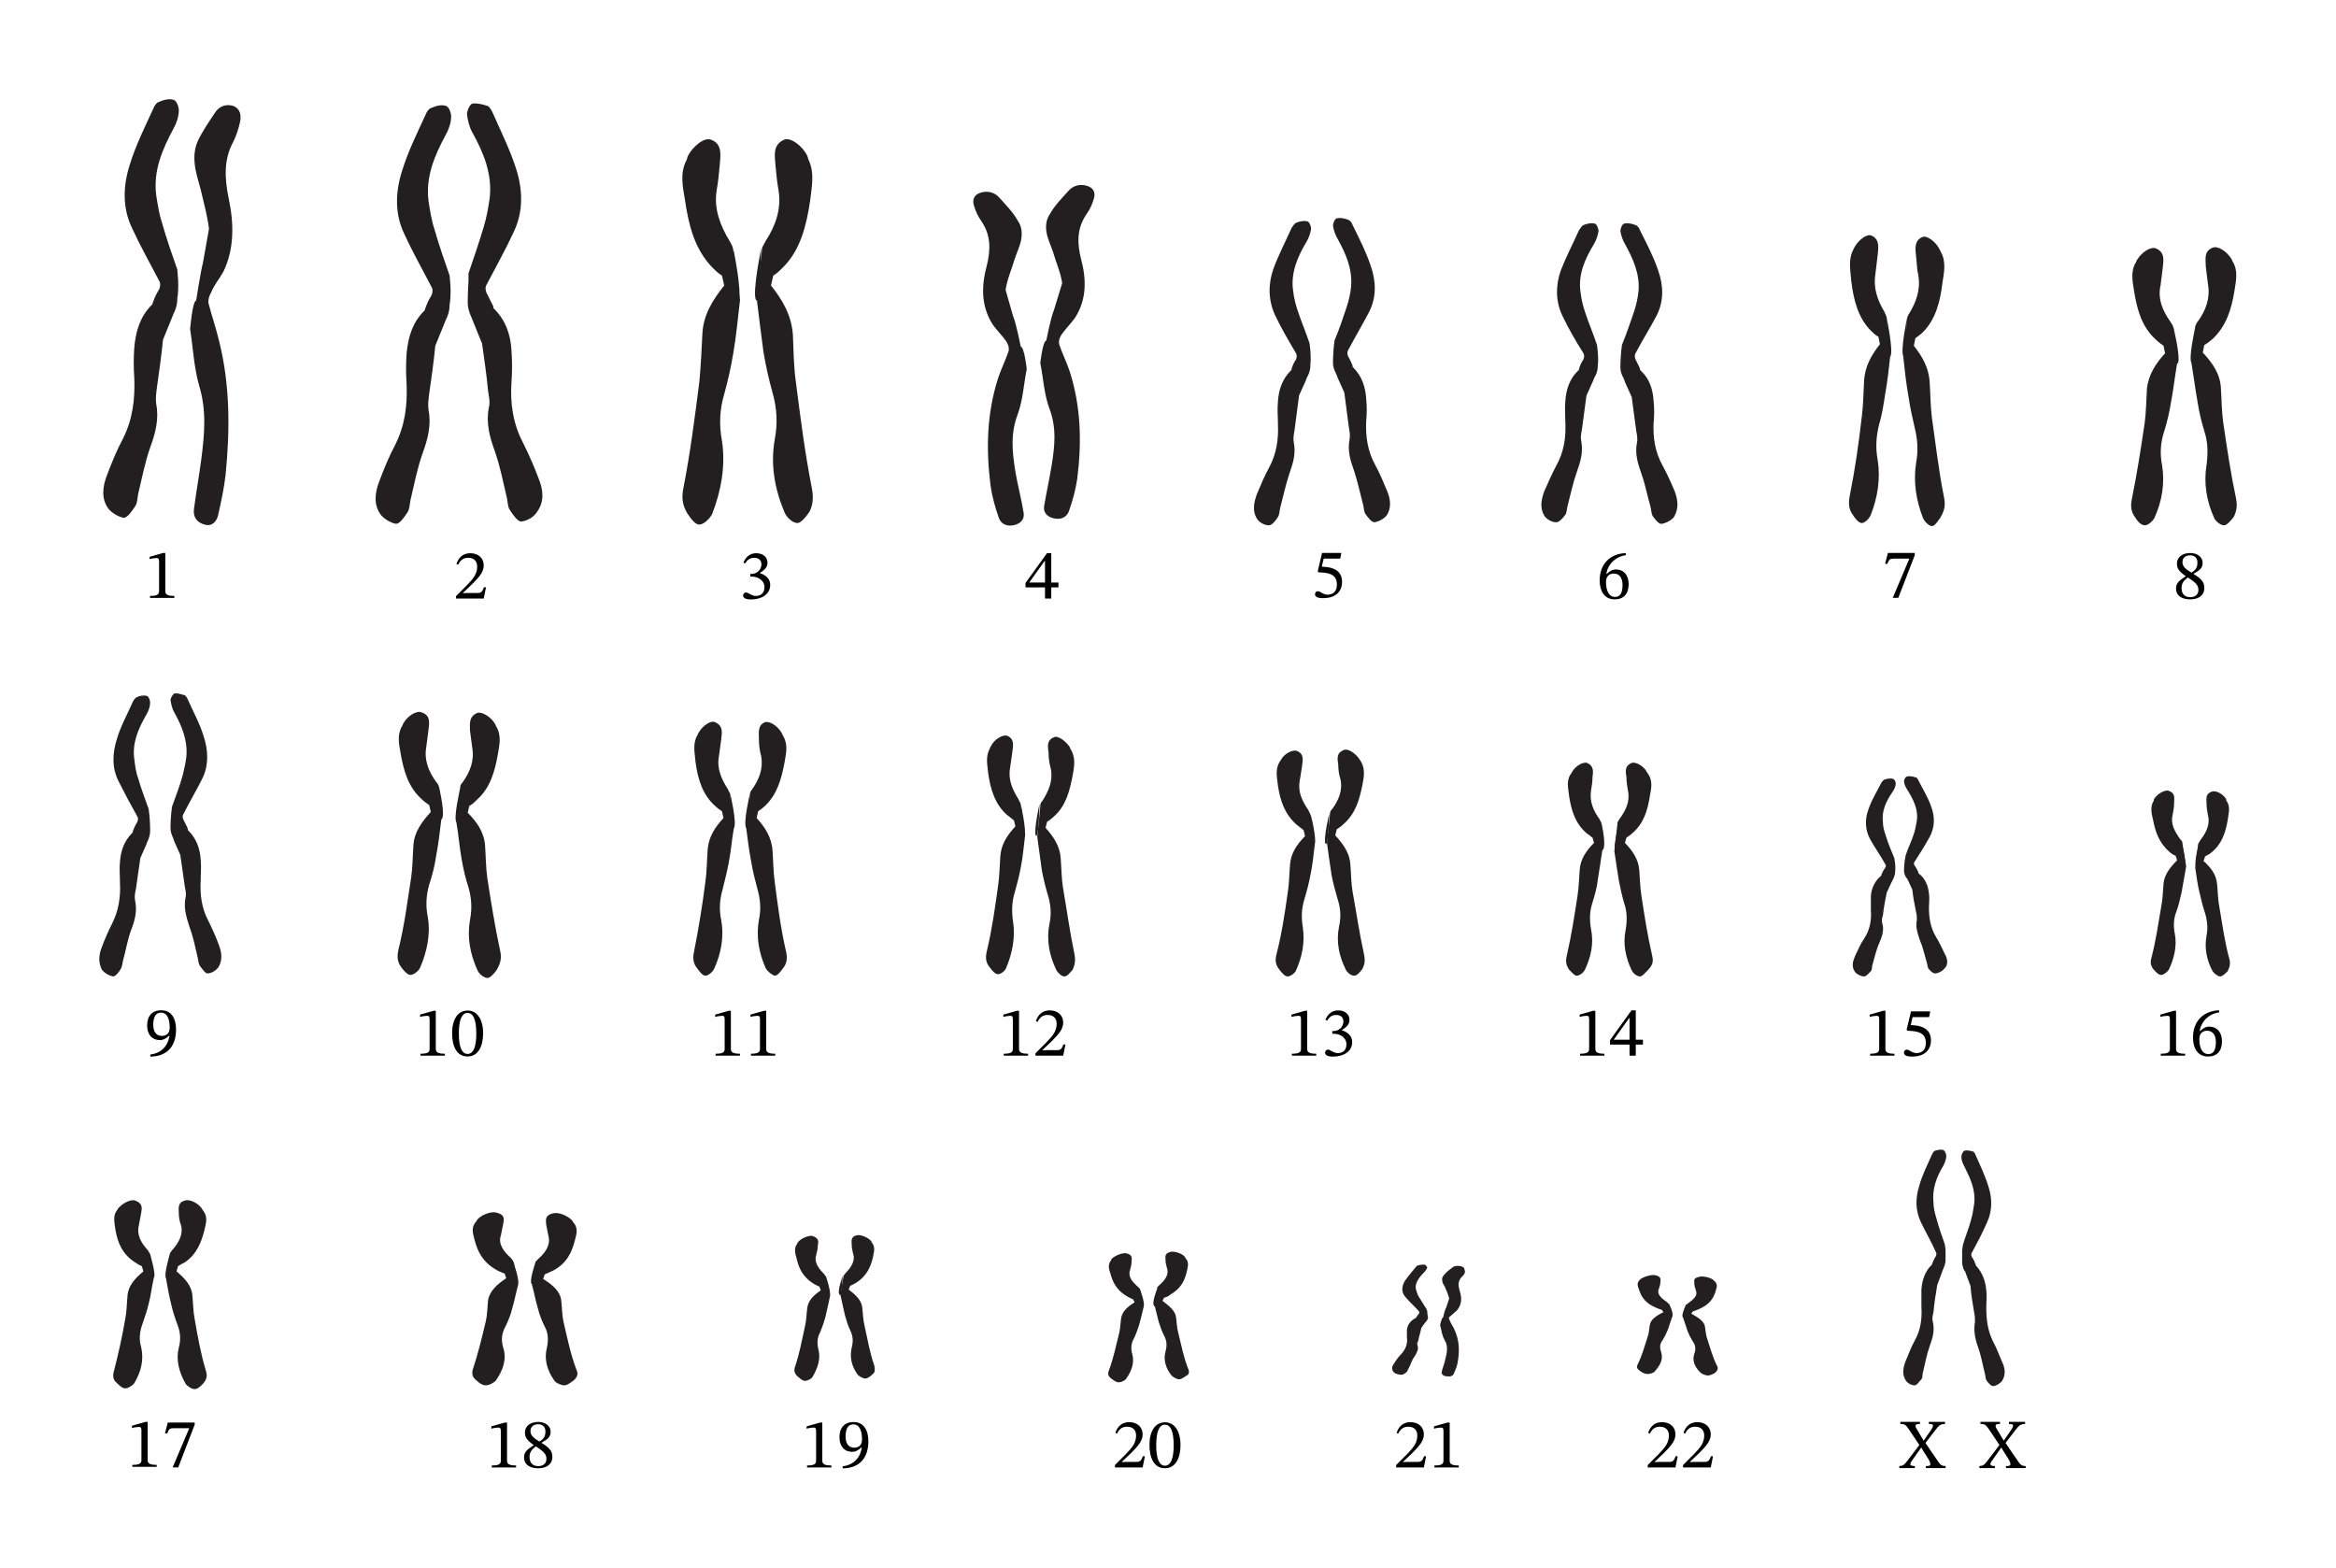 <svg width="493.973" height="331.493" viewBox="0 0 370.48 248.62" class="displayed_equation" xmlns="http://www.w3.org/2000/svg">
  <defs>
    <clipPath id="svg606164369691tikz_00005a">
      <path d="M 347 39 L 354.75 39 L 354.75 84 L 347 84 Z M 347 39" />
    </clipPath>
    <clipPath id="svg606164369691tikz_00005b">
      <path d="M 17 190 L 25 190 L 25 220.297 L 17 220.297 Z M 17 190" />
    </clipPath>
    <clipPath id="svg606164369691tikz_00005c">
      <path d="M 26 190 L 33 190 L 33 220.297 L 26 220.297 Z M 26 190" />
    </clipPath>
    <clipPath id="svg606164369691tikz_00005d">
      <path d="M 16 15.734 L 29 15.734 L 29 83 L 16 83 Z M 16 15.734" />
    </clipPath>
    <clipPath id="svg606164369691tikz_00005e">
      <path d="M 15.734 110 L 24 110 L 24 155 L 15.734 155 Z M 15.734 110" />
    </clipPath>
  </defs>
  <path d="M 116.293 39.762 C 116.293 39.281 116.055 38.805 115.695 38.203 C 114.262 35.812 113.184 33.18 113.66 30.188 C 113.902 28.871 114.02 27.559 114.141 26.242 C 114.262 24.688 114.621 22.891 112.824 22.172 C 111.746 21.695 109.953 23.133 109.117 24.688 C 108.996 24.926 108.996 25.164 108.879 25.402 C 107.801 27.438 108.277 29.59 108.637 31.742 C 109.234 35.812 110.191 39.52 112.945 42.391 C 113.422 42.871 113.902 43.348 114.5 43.707 L 114.859 45.266 C 113.062 47.535 111.508 49.93 111.391 53.039 C 111.27 55.551 111.148 58.066 110.91 60.578 C 110.191 66.199 109.477 71.824 108.398 77.328 C 108.039 79.004 108.277 80.199 108.996 81.395 C 109.477 82.113 110.191 83.188 110.91 83.188 C 111.629 83.188 112.586 82.23 112.945 81.516 C 114.379 77.805 115.098 73.855 114.5 69.91 C 114.02 67.398 114.141 64.883 114.859 62.492 C 115.457 60.34 115.934 58.184 116.293 56.031 C 116.773 53.277 117.012 50.527 117.371 47.535 Z M 116.293 39.762" fill="#231f20" />
  <path d="M116.293 39.402C116.293 39.402 117.73 46.34 117.133 47.535 116.531 48.734 116.293 39.402 116.293 39.402zM128.738 77.328C127.66 71.824 126.941 66.199 126.223 60.578 125.863 58.066 125.863 55.551 125.746 53.039 125.508 49.93 124.07 47.535 122.277 45.266L122.637 43.707C123.234 43.348 123.711 42.871 124.191 42.391 126.941 39.641 127.898 35.812 128.496 31.742 128.738 29.59 129.215 27.438 128.258 25.402 128.141 25.164 128.141 24.926 128.02 24.688 127.184 23.012 125.266 21.695 124.309 22.176 122.516 23.012 122.875 24.688 122.992 26.242 123.113 27.559 123.234 28.871 123.473 30.188 123.949 33.18 122.992 35.812 121.438 38.203 121.199 38.684 120.961 39.043 120.84 39.402 120.84 39.52 120.84 39.52 120.84 39.641L120.004 47.297C120.363 50.289 120.723 53.039 121.078 55.793 121.438 57.945 121.918 60.098 122.516 62.254 123.234 64.766 123.352 67.156 122.875 69.672 122.156 73.738 122.875 77.566 124.43 81.273 124.789 82.113 125.746 82.949 126.465 82.949 127.062 82.949 127.898 81.871 128.379 81.156 128.855 80.199 129.094 79.121 128.738 77.328zM128.738 77.328" fill="#231f20" />
  <path d="M120.723 39.402C120.723 39.402 119.285 46.34 119.883 47.535 120.48 48.734 120.723 39.402 120.723 39.402zM344.688 52.082L344.688 51.965C344.688 51.723 344.445 51.363 344.207 51.008 343.012 49.332 342.172 47.418 342.652 45.266 342.77 44.305 342.891 43.348 343.012 42.391 343.129 41.316 343.371 40 341.934 39.402 341.098 39.043 339.66 40 338.941 41.195 338.824 41.316 338.824 41.555 338.703 41.676 337.867 43.109 338.227 44.664 338.465 46.223 338.941 49.094 339.66 51.844 341.934 53.879 342.293 54.234 342.77 54.594 343.129 54.836L343.371 56.031C341.934 57.586 340.738 59.383 340.496 61.652 340.379 63.449 340.379 65.242 340.141 67.039 339.539 71.105 338.941 75.055 338.105 79.121 337.867 80.316 337.984 81.156 338.586 81.992 338.941 82.59 339.539 83.309 340.141 83.309 340.738 83.309 341.453 82.59 341.695 82.113 342.891 79.48 343.371 76.609 342.891 73.738 342.531 71.941 342.652 70.148 343.25 68.355 343.73 66.801 344.086 65.242 344.328 63.688 344.688 61.773 344.926 59.738 345.285 57.586zM344.688 52.082" fill="#231f20" />
  <path d="M 344.688 51.844 C 344.688 51.844 345.883 56.75 345.402 57.586 C 344.805 58.426 344.688 51.844 344.688 51.844 Z M 344.688 51.844" fill="#231f20" />
  <g clip-path="url(#svg606164369691tikz_00005a)">
    <path d="M 354.617 79.004 C 353.777 75.055 353.18 70.984 352.582 66.918 C 352.344 65.125 352.344 63.328 352.223 61.535 C 352.105 59.262 350.906 57.586 349.352 55.91 L 349.59 54.715 C 350.07 54.477 350.43 54.117 350.906 53.758 C 353.062 51.723 353.898 49.094 354.379 46.102 C 354.617 44.547 354.977 42.988 354.137 41.555 C 354.02 41.434 354.02 41.195 353.898 41.074 C 353.18 39.879 351.746 38.922 350.906 39.281 C 349.473 39.879 349.828 41.074 349.828 42.273 C 349.949 43.23 350.07 44.188 350.188 45.145 C 350.547 47.297 349.828 49.211 348.633 50.887 C 348.395 51.125 348.273 51.484 348.156 51.723 C 348.156 51.723 348.156 51.723 348.156 51.844 C 348.035 52.562 347.078 56.75 347.559 57.586 C 347.914 59.738 348.156 61.652 348.516 63.688 C 348.754 65.242 349.113 66.801 349.59 68.355 C 350.188 70.148 350.188 71.824 349.949 73.738 C 349.473 76.609 349.949 79.48 351.145 82.113 C 351.387 82.711 352.223 83.309 352.703 83.309 C 353.18 83.309 353.777 82.59 354.258 81.992 C 354.734 81.035 354.855 80.199 354.617 79.004 Z M 354.617 79.004" fill="#231f20" />
  </g>
  <path d="M 299.223 50.648 C 299.223 50.527 299.223 50.527 299.223 50.406 C 299.223 50.168 298.984 49.809 298.863 49.449 C 297.785 47.656 297.07 45.742 297.43 43.469 C 297.547 42.512 297.668 41.555 297.785 40.477 C 297.906 39.281 298.145 37.965 296.828 37.367 C 296.113 37.008 294.676 38.086 294.078 39.281 C 293.961 39.402 293.961 39.641 293.84 39.762 C 293.121 41.316 293.48 42.871 293.602 44.547 C 293.961 47.535 294.676 50.406 296.711 52.441 C 297.07 52.801 297.43 53.16 297.906 53.398 L 298.145 54.594 C 296.828 56.27 295.754 58.066 295.633 60.457 C 295.516 62.371 295.516 64.285 295.273 66.082 C 294.797 70.27 294.199 74.457 293.359 78.645 C 293.121 79.961 293.242 80.797 293.84 81.633 C 294.199 82.23 294.797 82.949 295.273 82.949 C 295.754 82.949 296.473 82.23 296.711 81.633 C 297.785 78.883 298.266 75.891 297.785 72.898 C 297.43 70.984 297.547 69.191 298.027 67.277 C 298.504 65.723 298.742 64.047 298.984 62.492 C 299.344 60.457 299.582 58.426 299.82 56.152 Z M 299.223 50.648" fill="#231f20" />
  <path d="M299.223 50.406C299.223 50.406 300.301 55.551 299.82 56.508 299.344 57.348 299.223 50.406 299.223 50.406zM308.316 78.883C307.477 74.695 307 70.508 306.402 66.32 306.16 64.406 306.16 62.492 306.043 60.695 305.922 58.305 304.848 56.508 303.531 54.836L303.77 53.637C304.246 53.277 304.605 53.039 304.965 52.68 307 50.648 307.719 47.777 308.074 44.785 308.316 43.23 308.676 41.555 307.836 40 307.719 39.879 307.719 39.641 307.598 39.52 307 38.324 305.562 37.246 304.848 37.605 303.531 38.203 303.77 39.52 303.891 40.719 304.008 41.676 304.008 42.75 304.246 43.707 304.605 45.98 303.891 47.895 302.812 49.691 302.574 50.051 302.453 50.289 302.453 50.648 302.453 50.766 302.453 50.766 302.453 50.887L301.855 56.629C302.094 58.902 302.332 60.938 302.691 62.969 302.934 64.645 303.289 66.199 303.648 67.758 304.129 69.672 304.246 71.465 303.891 73.379 303.41 76.371 303.891 79.359 304.965 82.113 305.203 82.711 305.922 83.43 306.402 83.43 306.879 83.43 307.359 82.59 307.719 82.113 308.434 80.914 308.555 80.078 308.316 78.883zM308.316 78.883" fill="#231f20" />
  <path d="M302.453 50.406C302.453 50.406 301.375 55.551 301.855 56.508 302.336 57.348 302.453 50.406 302.453 50.406zM115.816 126.141L115.816 126.02C115.816 125.781 115.578 125.539 115.457 125.184 114.379 123.508 113.66 121.832 114.02 119.918 114.141 119.082 114.262 118.242 114.379 117.285 114.5 116.211 114.738 115.133 113.422 114.535 112.703 114.176 111.391 115.133 110.789 116.211 110.672 116.328 110.672 116.57 110.551 116.688 109.836 118.004 110.191 119.441 110.312 120.875 110.672 123.508 111.391 126.02 113.422 127.816 113.781 128.176 114.141 128.414 114.5 128.652L114.738 129.73C113.422 131.164 112.348 132.719 112.227 134.871 112.105 136.547 112.105 138.223 111.867 139.898 111.391 143.605 110.789 147.316 110.074 150.906 109.836 151.98 109.953 152.82 110.551 153.539 110.91 154.016 111.391 154.734 111.867 154.734 112.348 154.734 113.062 154.137 113.305 153.539 114.379 151.145 114.859 148.512 114.379 145.879 114.02 144.203 114.141 142.648 114.621 140.977 114.977 139.539 115.336 138.105 115.578 136.789 115.934 134.992 116.055 133.199 116.414 131.164zM115.816 126.141" fill="#231f20" />
  <path d="M115.816 125.898C115.816 125.898 116.891 130.445 116.414 131.285 115.934 132.004 115.816 125.898 115.816 125.898zM124.668 150.906C123.832 147.316 123.352 143.605 122.875 139.898 122.637 138.223 122.637 136.547 122.516 134.871 122.395 132.84 121.32 131.164 120.004 129.73L120.242 128.652C120.602 128.414 121.078 128.055 121.32 127.816 123.234 126.02 123.949 123.508 124.43 120.875 124.668 119.441 125.027 118.125 124.191 116.688 124.07 116.57 124.07 116.328 123.949 116.211 123.352 115.133 122.035 114.297 121.32 114.535 120.121 115.012 120.363 116.211 120.363 117.285 120.363 118.125 120.48 119.082 120.723 119.918 121.078 121.953 120.363 123.629 119.285 125.184 119.047 125.422 118.926 125.781 118.926 126.02L118.926 126.141 118.328 131.164C118.566 133.078 118.809 134.992 119.164 136.789 119.406 138.223 119.766 139.66 120.121 140.977 120.602 142.648 120.723 144.203 120.363 145.879 119.883 148.512 120.363 151.145 121.438 153.539 121.68 154.016 122.395 154.613 122.875 154.734 123.352 154.734 123.832 154.016 124.191 153.539 124.789 152.82 124.906 151.98 124.668 150.906zM124.668 150.906" fill="#231f20" />
  <path d="M118.926 125.898C118.926 125.898 117.852 130.445 118.328 131.285 118.809 132.004 118.926 125.898 118.926 125.898zM346.121 133.797C346.121 133.797 346.121 133.676 346.121 133.797L346.121 133.676C346.121 133.438 346.004 133.316 345.762 133.078 344.926 131.883 344.207 130.688 344.566 129.25 344.688 128.652 344.805 127.934 344.805 127.336 344.805 126.617 345.047 125.781 343.969 125.422 343.371 125.184 342.172 125.898 341.695 126.617 341.574 126.738 341.574 126.855 341.574 126.977 340.977 127.934 341.215 129.012 341.457 129.969 341.812 131.883 342.414 133.676 344.09 135.113 344.328 135.352 344.688 135.59 345.047 135.711L345.285 136.43C344.207 137.504 343.25 138.703 343.129 140.137 343.012 141.336 343.012 142.531 342.77 143.727 342.293 146.477 341.934 149.109 341.215 151.863 340.977 152.699 341.098 153.18 341.574 153.777 341.934 154.137 342.293 154.613 342.77 154.613 343.129 154.613 343.73 154.137 343.969 153.777 344.805 151.98 345.285 150.066 344.926 148.152 344.688 146.957 344.688 145.762 345.164 144.566 345.523 143.605 345.762 142.531 346.004 141.453 346.242 140.137 346.48 138.82 346.719 137.387zM346.121 133.797" fill="#231f20" />
  <path d="M346.004 133.559C346.004 133.559 346.84 136.906 346.48 137.504 346.121 138.105 346.004 133.559 346.004 133.559zM353.539 151.98C352.82 149.352 352.461 146.598 351.984 143.848 351.746 142.648 351.746 141.453 351.625 140.258 351.504 138.703 350.668 137.625 349.473 136.547L349.711 135.832C350.07 135.59 350.43 135.473 350.668 135.23 352.344 133.914 352.941 132.121 353.301 130.09 353.422 129.012 353.777 128.055 353.18 127.098 353.062 126.977 353.062 126.855 353.062 126.738 352.582 125.898 351.387 125.301 350.789 125.539 349.711 125.898 349.949 126.738 349.949 127.457 349.949 128.055 350.07 128.773 350.188 129.371 350.547 130.805 349.828 132.121 348.992 133.199 348.871 133.438 348.754 133.559 348.633 133.797L348.633 133.914 348.156 137.625C348.395 139.062 348.516 140.379 348.871 141.691 349.113 142.77 349.352 143.727 349.711 144.805 350.07 146 350.188 147.195 349.949 148.395 349.59 150.309 349.949 152.223 350.906 154.016 351.145 154.375 351.746 154.852 352.105 154.852 352.461 154.852 352.941 154.375 353.301 154.016 353.66 153.297 353.777 152.699 353.539 151.98zM353.539 151.98" fill="#231f20" />
  <path d="M 348.754 133.559 C 348.754 133.559 347.914 136.906 348.273 137.504 C 348.633 138.105 348.754 133.559 348.754 133.559 Z M 348.754 133.559" fill="#231f20" />
  <g clip-path="url(#svg606164369691tikz_00005b)">
    <path d="M 23.812 198.883 C 23.691 198.641 23.574 198.523 23.453 198.281 C 22.379 197.086 21.66 195.891 22.02 194.336 C 22.137 193.734 22.258 193.02 22.379 192.418 C 22.496 191.703 22.734 190.863 21.418 190.387 C 20.703 190.148 19.387 190.863 18.789 191.582 C 18.668 191.703 18.668 191.82 18.547 191.941 C 17.832 192.898 18.191 193.977 18.309 195.051 C 18.668 197.086 19.387 198.883 21.418 200.195 C 21.781 200.438 22.137 200.676 22.496 200.793 L 22.734 201.633 C 21.418 202.711 20.344 203.906 20.223 205.461 C 20.105 206.656 20.105 207.973 19.863 209.168 C 19.387 211.922 18.789 214.672 18.07 217.426 C 17.832 218.262 17.949 218.859 18.547 219.34 C 18.906 219.699 19.387 220.176 19.863 220.176 C 20.344 220.176 21.062 219.699 21.301 219.34 C 22.379 217.543 22.855 215.629 22.379 213.598 C 22.02 212.398 22.137 211.203 22.617 209.887 C 22.977 208.812 23.336 207.852 23.574 206.777 C 23.934 205.461 24.051 204.145 24.41 202.59 C 24.77 202.23 23.934 199.359 23.812 198.883 Z M 23.812 198.883" fill="#231f20" />
  </g>
  <g clip-path="url(#svg606164369691tikz_00005c)">
    <path d="M 32.668 217.426 C 31.828 214.672 31.352 211.922 30.871 209.168 C 30.633 207.973 30.633 206.656 30.512 205.461 C 30.395 203.906 29.316 202.711 28 201.633 L 28.238 200.793 C 28.598 200.555 29.078 200.316 29.316 200.195 C 31.23 198.883 31.949 196.965 32.426 195.051 C 32.668 193.977 33.023 193.02 32.188 191.941 C 32.066 191.82 32.066 191.703 31.949 191.582 C 31.352 190.746 30.035 190.148 29.316 190.387 C 28.121 190.746 28.359 191.582 28.359 192.422 C 28.359 193.02 28.48 193.734 28.719 194.336 C 29.078 195.77 28.359 197.086 27.281 198.281 C 27.164 198.523 26.922 198.641 26.922 198.883 C 26.805 199.359 25.965 202.23 26.324 202.711 C 26.566 204.145 26.805 205.461 27.164 206.895 C 27.402 207.973 27.762 209.051 28.121 210.008 C 28.598 211.203 28.719 212.398 28.359 213.715 C 27.883 215.629 28.359 217.543 29.438 219.457 C 29.676 219.816 30.395 220.297 30.871 220.297 C 31.352 220.297 31.828 219.816 32.188 219.457 C 32.785 218.742 32.906 218.262 32.668 217.426 Z M 32.668 217.426" fill="#231f20" />
  </g>
  <path d="M 81.48 200.195 C 81.359 199.957 81.238 199.719 81 199.48 C 79.805 198.402 78.969 197.207 79.445 195.891 C 79.566 195.293 79.684 194.691 79.805 194.094 C 79.922 193.379 80.164 192.66 78.727 192.301 C 77.891 192.062 76.336 192.66 75.738 193.379 C 75.617 193.496 75.617 193.617 75.496 193.734 C 74.66 194.691 75.02 195.652 75.258 196.609 C 75.738 198.402 76.453 200.078 78.727 201.395 C 79.086 201.633 79.566 201.75 80.043 201.992 L 80.281 202.711 C 78.848 203.668 77.652 204.742 77.41 206.18 C 77.293 207.254 77.293 208.453 77.051 209.527 C 76.453 212.043 75.855 214.555 75.02 217.066 C 74.781 217.785 74.898 218.383 75.496 218.859 C 75.855 219.219 76.453 219.699 77.051 219.699 C 77.652 219.699 78.367 219.219 78.605 218.98 C 79.805 217.305 80.402 215.512 79.805 213.715 C 79.445 212.52 79.566 211.441 80.164 210.367 C 80.641 209.41 81 208.453 81.238 207.496 C 81.598 206.297 81.84 204.98 82.199 203.668 Z M 81.48 200.195" fill="#231f20" />
  <path d="M81.359 200.078C81.359 200.078 82.555 203.188 82.078 203.668 81.598 204.266 81.359 200.078 81.359 200.078zM91.41 217.184C90.453 214.672 89.973 212.16 89.375 209.648 89.137 208.57 89.137 207.375 89.016 206.297 88.898 204.863 87.699 203.785 86.145 202.828L86.383 202.109C86.863 201.871 87.223 201.75 87.699 201.512 89.973 200.316 90.691 198.523 91.168 196.727 91.41 195.77 91.77 194.812 90.93 193.855 90.812 193.734 90.812 193.617 90.691 193.496 89.973 192.777 88.539 192.18 87.699 192.422 86.266 192.777 86.625 193.617 86.625 194.215 86.742 194.812 86.863 195.41 86.98 196.008 87.34 197.324 86.625 198.523 85.426 199.598 85.188 199.836 85.066 199.957 84.949 200.078 84.828 200.555 83.871 203.188 84.352 203.668 84.711 204.984 84.949 206.297 85.309 207.496 85.547 208.453 85.906 209.41 86.383 210.367 86.98 211.441 86.98 212.52 86.742 213.715 86.266 215.512 86.742 217.305 87.941 218.98 88.18 219.34 89.016 219.699 89.496 219.699 89.973 219.699 90.57 219.219 91.051 218.859 91.527 218.383 91.77 217.902 91.41 217.184zM131.012 202.469C131.012 202.469 131.012 202.352 131.012 202.469 130.891 202.352 130.77 202.109 130.652 201.992 129.695 201.035 129.094 200.078 129.453 199 129.574 198.523 129.695 198.043 129.695 197.566 129.812 196.965 129.934 196.367 128.855 196.008 128.258 195.891 127.062 196.367 126.582 196.965 126.465 197.086 126.465 197.086 126.465 197.207 125.863 197.922 126.105 198.762 126.344 199.598 126.703 201.152 127.301 202.469 128.977 203.547 129.215 203.668 129.574 203.906 129.934 204.023L130.172 204.625C128.977 205.461 128.141 206.297 128.02 207.496 127.898 208.453 127.898 209.41 127.66 210.367 127.184 212.52 126.82 214.555 126.105 216.707 125.863 217.305 125.984 217.785 126.465 218.262 126.82 218.5 127.184 218.98 127.66 218.98 128.141 218.98 128.738 218.621 128.855 218.383 129.695 216.945 130.172 215.512 129.812 214.074 129.574 213.117 129.574 212.16 130.055 211.324 130.41 210.484 130.652 209.77 130.891 208.93 131.129 207.852 131.367 206.895 131.609 205.699 131.848 204.984 131.129 202.828 131.012 202.469zM138.668 216.586C137.949 214.555 137.59 212.398 137.113 210.246 136.871 209.289 136.871 208.332 136.754 207.375 136.633 206.18 135.676 205.34 134.598 204.504L134.84 203.906C135.195 203.785 135.555 203.547 135.797 203.426 137.469 202.352 138.07 200.914 138.426 199.48 138.547 198.641 138.906 197.922 138.309 197.086 138.188 196.965 138.188 196.965 138.188 196.848 137.711 196.25 136.512 195.77 135.914 195.891 134.84 196.129 135.078 196.848 135.078 197.445 135.078 197.922 135.195 198.402 135.316 198.883 135.676 199.957 134.957 201.035 134.121 201.871 134 201.992 133.883 202.23 133.762 202.352L133.762 202.469 133.281 205.34C133.523 206.418 133.762 207.496 134 208.57 134.238 209.41 134.48 210.246 134.84 210.965 135.316 211.922 135.316 212.758 135.078 213.715 134.719 215.27 135.078 216.707 136.035 218.023 136.273 218.262 136.871 218.621 137.23 218.621 137.59 218.621 138.07 218.262 138.426 217.902 138.785 217.664 138.785 217.184 138.668 216.586zM138.668 216.586" fill="#231f20" />
  <path d="M133.641 202.352C133.641 202.352 132.684 204.98 133.164 205.34 133.523 205.82 133.641 202.352 133.641 202.352zM180.781 204.383C180.66 204.266 180.539 204.145 180.422 204.023 179.465 203.188 178.867 202.352 179.227 201.395 179.344 200.914 179.465 200.555 179.465 200.078 179.465 199.598 179.703 199 178.625 198.762 178.027 198.641 176.832 199.121 176.352 199.598 176.234 199.719 176.234 199.719 176.234 199.836 175.637 200.555 175.875 201.273 176.113 201.992 176.473 203.309 177.07 204.625 178.746 205.582 178.984 205.699 179.344 205.938 179.703 206.059L179.941 206.539C178.746 207.254 177.906 208.094 177.789 209.168 177.672 210.008 177.672 210.844 177.43 211.684 176.949 213.598 176.594 215.391 175.875 217.305 175.637 217.902 175.754 218.262 176.234 218.621 176.594 218.859 176.949 219.219 177.43 219.219 177.906 219.219 178.508 218.859 178.625 218.621 179.465 217.426 179.941 216.109 179.582 214.793 179.344 213.957 179.344 213.117 179.824 212.281 180.184 211.562 180.422 210.844 180.66 210.125 180.898 209.168 181.141 208.332 181.379 207.254 181.617 206.656 180.898 204.742 180.781 204.383zM188.438 217.066C187.719 215.27 187.359 213.355 186.883 211.441 186.641 210.605 186.641 209.77 186.523 208.93 186.402 207.852 185.445 207.137 184.367 206.297L184.609 205.82C184.969 205.699 185.324 205.582 185.566 205.34 187.238 204.383 187.84 203.188 188.199 201.75 188.316 201.035 188.676 200.316 188.078 199.598 187.957 199.48 187.957 199.48 187.957 199.359 187.48 198.762 186.281 198.402 185.684 198.523 184.609 198.762 184.848 199.359 184.848 199.836 184.848 200.316 184.969 200.676 185.086 201.152 185.445 202.109 184.727 203.066 183.891 203.785 183.77 203.906 183.652 204.023 183.531 204.145 183.531 204.145 183.531 204.145 183.531 204.266L183.055 206.777C183.293 207.734 183.531 208.691 183.77 209.648 184.012 210.367 184.25 211.082 184.609 211.801 185.086 212.641 185.086 213.477 184.848 214.312 184.488 215.629 184.848 216.945 185.805 218.145 186.043 218.383 186.641 218.742 187 218.742 187.359 218.742 187.84 218.383 188.199 218.145 188.555 218.023 188.676 217.543 188.438 217.066zM188.438 217.066" fill="#231f20" />
  <path d="M183.531 204.383C183.531 204.383 182.574 206.656 183.055 207.137 183.41 207.496 183.531 204.383 183.531 204.383zM264.648 206.777C264.527 206.656 264.406 206.539 264.289 206.418 263.332 205.82 262.734 205.102 263.094 204.383 263.211 204.023 263.332 203.668 263.332 203.309 263.332 202.949 263.57 202.469 262.492 202.23 261.895 202.109 260.699 202.469 260.219 202.828 260.102 202.828 260.102 202.949 260.102 202.949 259.504 203.426 259.742 204.023 259.98 204.625 260.34 205.699 260.938 206.656 262.613 207.375 262.852 207.496 263.211 207.613 263.57 207.734L263.809 208.094C262.613 208.691 261.777 209.289 261.656 210.125 261.535 210.727 261.535 211.441 261.297 212.043 260.816 213.477 260.461 214.914 259.742 216.348 259.504 216.828 259.621 217.066 260.102 217.426 260.461 217.664 260.816 217.902 261.297 217.902 261.777 217.902 262.375 217.664 262.492 217.426 263.332 216.469 263.809 215.512 263.449 214.434 263.211 213.715 263.211 213.117 263.691 212.52 264.051 211.922 264.289 211.441 264.527 210.844 264.766 210.125 265.008 209.41 265.246 208.691zM264.648 206.777" fill="#231f20" />
  <path d="M264.648 206.656C264.648 206.656 265.605 208.453 265.125 208.812 264.766 209.168 264.648 206.656 264.648 206.656zM272.305 216.586C271.586 215.152 271.227 213.715 270.746 212.281 270.512 211.684 270.512 210.965 270.391 210.367 270.27 209.527 269.312 208.93 268.234 208.332L268.477 207.973C268.836 207.852 269.191 207.734 269.434 207.613 271.109 206.895 271.707 205.938 272.066 204.863 272.184 204.266 272.543 203.785 271.945 203.188 271.824 203.188 271.824 203.066 271.824 203.066 271.348 202.59 270.148 202.352 269.551 202.469 268.477 202.711 268.715 203.066 268.715 203.547 268.715 203.906 268.836 204.266 268.953 204.625 269.312 205.461 268.594 206.059 267.758 206.656 267.637 206.777 267.52 206.895 267.398 206.895 267.277 207.137 266.562 208.691 266.922 208.93 267.16 209.648 267.398 210.367 267.637 211.082 267.879 211.684 268.117 212.16 268.477 212.758 268.953 213.355 268.953 214.074 268.715 214.672 268.355 215.75 268.715 216.707 269.672 217.664 269.91 217.902 270.512 218.141 270.867 218.141 271.227 218.141 271.707 217.902 272.066 217.664 272.422 217.305 272.543 216.945 272.305 216.586zM69.637 124.824C69.637 124.703 69.637 124.703 69.637 124.824 69.637 124.703 69.637 124.703 69.637 124.824 69.516 124.465 69.395 124.227 69.156 123.984 67.961 122.312 67.242 120.516 67.602 118.48 67.719 117.645 67.84 116.688 67.961 115.73 68.078 114.652 68.32 113.457 66.883 112.98 66.047 112.621 64.609 113.578 64.012 114.652 63.891 114.773 63.891 115.012 63.773 115.133 62.934 116.57 63.293 118.004 63.531 119.441 64.012 122.191 64.73 124.824 66.883 126.738 67.242 127.098 67.602 127.336 68.078 127.695L68.32 128.773C66.883 130.328 65.688 132.004 65.566 134.035 65.449 135.711 65.449 137.504 65.207 139.18 64.609 143.008 64.133 146.836 63.176 150.668 62.934 151.863 63.055 152.582 63.652 153.418 64.012 153.895 64.609 154.613 65.09 154.613 65.566 154.613 66.406 154.016 66.645 153.418 67.719 150.906 68.32 148.152 67.84 145.402 67.48 143.605 67.602 141.934 68.078 140.258 68.559 138.82 68.918 137.387 69.156 135.832 69.516 133.914 69.754 132.004 69.992 129.969 70.711 129.488 69.754 125.422 69.637 124.824zM79.324 150.785C78.488 146.957 77.891 143.129 77.293 139.301 77.051 137.625 77.051 135.832 76.934 134.156 76.812 132.004 75.617 130.328 74.18 128.891L74.422 127.816C74.898 127.574 75.258 127.215 75.617 126.855 77.77 124.941 78.488 122.312 78.969 119.559 79.207 118.125 79.566 116.688 78.727 115.254 78.605 115.133 78.605 114.895 78.488 114.773 77.891 113.695 76.336 112.738 75.617 113.098 74.301 113.695 74.539 114.895 74.539 115.852 74.66 116.809 74.781 117.645 74.898 118.602 75.258 120.637 74.539 122.43 73.344 124.105 73.105 124.344 72.984 124.586 72.984 124.824 72.984 124.824 72.984 124.824 72.984 124.941 72.863 125.66 71.906 129.609 72.387 130.445 72.746 132.48 72.863 134.395 73.223 136.309 73.465 137.746 73.824 139.301 74.301 140.734 74.781 142.41 74.898 144.086 74.539 145.879 74.062 148.633 74.539 151.266 75.738 153.895 75.977 154.496 76.812 155.094 77.293 155.094 77.77 155.094 78.367 154.375 78.727 153.895 79.445 152.699 79.566 151.863 79.324 150.785zM207.816 129.133C207.816 129.012 207.816 129.012 207.816 129.133 207.816 129.012 207.816 129.012 207.816 129.133 207.816 129.012 207.816 129.012 207.816 129.133 207.816 129.012 207.816 129.012 207.816 129.133 207.699 128.891 207.578 128.652 207.461 128.414 206.504 126.977 205.785 125.539 206.145 123.746 206.262 123.027 206.383 122.191 206.504 121.473 206.621 120.516 206.859 119.559 205.664 119.082 204.945 118.844 203.633 119.559 203.152 120.516 203.031 120.637 203.031 120.758 202.914 120.875 202.195 122.07 202.555 123.387 202.676 124.586 203.031 126.977 203.75 129.133 205.664 130.805 206.023 131.047 206.383 131.402 206.742 131.645L206.98 132.602C205.664 133.914 204.707 135.352 204.59 137.148 204.469 138.582 204.469 140.137 204.23 141.574 203.75 144.922 203.273 148.152 202.434 151.383 202.195 152.34 202.316 153.059 202.914 153.777 203.273 154.254 203.75 154.852 204.23 154.852 204.707 154.852 205.426 154.254 205.547 153.895 206.504 151.742 206.98 149.469 206.621 147.078 206.383 145.523 206.383 144.203 206.859 142.648 207.219 141.453 207.578 140.137 207.816 138.82 208.176 137.266 208.297 135.59 208.535 133.797 208.773 133.078 208.059 129.609 207.816 129.133zM216.312 151.266C215.594 148.035 215.117 144.684 214.52 141.453 214.277 140.02 214.277 138.465 214.16 137.027 214.039 135.23 212.965 133.797 211.766 132.48L212.004 131.523C212.363 131.285 212.723 131.047 213.082 130.688 214.996 129.012 215.594 126.855 216.074 124.465 216.312 123.27 216.551 121.953 215.836 120.758 215.715 120.637 215.715 120.516 215.594 120.398 214.996 119.441 213.68 118.602 213.082 118.961 211.887 119.441 212.125 120.398 212.246 121.355 212.246 122.07 212.363 122.91 212.605 123.629 212.965 125.422 212.246 126.977 211.289 128.293 211.051 128.531 210.93 128.773 210.93 129.012L210.93 129.133 210.449 133.676C210.691 135.473 210.93 137.027 211.168 138.703 211.406 140.02 211.766 141.215 212.125 142.531 212.605 143.965 212.723 145.402 212.363 146.957 211.887 149.352 212.363 151.625 213.441 153.777 213.68 154.254 214.277 154.734 214.758 154.734 215.234 154.734 215.715 154.137 216.074 153.656 216.434 152.938 216.551 152.34 216.312 151.266zM216.312 151.266" fill="#231f20" />
  <path d="M210.809 129.012C210.809 129.012 209.852 133.078 210.211 133.797 210.691 134.516 210.809 129.012 210.809 129.012zM254 130.566C253.879 130.328 253.762 130.09 253.641 129.848 252.684 128.531 252.086 127.098 252.324 125.422 252.445 124.703 252.562 123.984 252.562 123.27 252.684 122.43 252.805 121.473 251.727 120.996 251.129 120.758 249.812 121.473 249.332 122.43 249.215 122.551 249.215 122.672 249.094 122.789 248.375 123.867 248.734 125.062 248.855 126.258 249.215 128.531 249.812 130.566 251.605 132.121 251.965 132.359 252.203 132.602 252.562 132.84L252.805 133.676C251.605 134.871 250.648 136.191 250.531 137.984 250.41 139.422 250.41 140.734 250.172 142.172 249.691 145.281 249.215 148.395 248.496 151.504 248.258 152.461 248.375 153.059 248.855 153.777 249.215 154.137 249.691 154.734 250.051 154.734 250.531 154.734 251.129 154.254 251.367 153.777 252.324 151.742 252.805 149.59 252.324 147.316 252.086 145.879 252.086 144.566 252.562 143.129 252.922 141.934 253.281 140.734 253.402 139.539 253.641 137.984 253.879 136.547 254.117 134.871 254.836 134.395 254.117 131.164 254 130.566zM262.016 151.504C261.297 148.395 260.816 145.281 260.34 142.172 260.102 140.734 260.102 139.422 259.98 137.984 259.859 136.309 258.902 134.871 257.707 133.676L257.949 132.84C258.305 132.602 258.664 132.359 258.902 132.121 260.699 130.566 261.297 128.531 261.656 126.258 261.895 125.062 262.137 123.867 261.418 122.789 261.297 122.672 261.297 122.551 261.18 122.43 260.699 121.473 259.383 120.758 258.785 120.996 257.59 121.473 257.828 122.43 257.949 123.27 257.949 123.984 258.066 124.703 258.188 125.422 258.547 127.098 257.828 128.531 256.871 129.848 256.75 130.09 256.512 130.328 256.512 130.566L256.512 130.688 256.031 134.992C256.273 136.668 256.512 138.223 256.75 139.66 256.988 140.855 257.23 142.051 257.59 143.246 258.066 144.566 258.066 146 257.828 147.434 257.348 149.707 257.828 151.863 258.785 153.895 259.023 154.375 259.621 154.852 260.102 154.852 260.461 154.852 260.938 154.254 261.297 153.895 262.137 153.059 262.254 152.461 262.016 151.504zM262.016 151.504" fill="#231f20" />
  <path d="M256.75 130.566C256.75 130.566 255.793 134.395 256.152 134.992 256.633 135.59 256.75 130.566 256.75 130.566zM161.879 127.695L161.879 127.574C161.879 127.336 161.637 127.098 161.52 126.738 160.562 125.184 159.844 123.629 160.203 121.715 160.32 120.875 160.441 120.039 160.562 119.199 160.68 118.242 160.922 117.168 159.723 116.688 159.004 116.449 157.688 117.285 157.211 118.242 157.09 118.363 157.09 118.48 156.973 118.723 156.254 120.039 156.613 121.355 156.73 122.672 157.09 125.184 157.809 127.574 159.723 129.25 160.082 129.488 160.441 129.848 160.801 130.09L161.039 131.047C159.723 132.48 158.766 133.914 158.645 135.832 158.527 137.387 158.527 138.941 158.289 140.496 157.809 143.965 157.328 147.434 156.492 150.906 156.254 151.98 156.371 152.699 156.973 153.418 157.328 153.895 157.809 154.496 158.289 154.496 158.766 154.496 159.484 153.895 159.605 153.418 160.562 151.145 161.039 148.633 160.68 146.238 160.441 144.684 160.441 143.129 160.922 141.574 161.277 140.258 161.637 138.941 161.879 137.625 162.234 135.949 162.355 134.156 162.594 132.359zM161.879 127.695" fill="#231f20" />
  <path d="M161.879 127.457C161.879 127.457 162.836 131.762 162.477 132.48 161.996 133.316 161.879 127.457 161.879 127.457zM170.371 151.145C169.652 147.676 169.176 144.203 168.578 140.734 168.34 139.18 168.34 137.625 168.219 136.07 168.098 134.156 167.02 132.602 165.824 131.285L166.062 130.328C166.422 130.09 166.781 129.848 167.141 129.488 169.055 127.816 169.652 125.422 170.133 122.91 170.371 121.594 170.609 120.277 169.895 118.961 169.773 118.84 169.773 118.723 169.652 118.48 169.055 117.527 167.738 116.57 167.141 116.926 165.945 117.406 166.184 118.48 166.305 119.441 166.305 120.277 166.422 121.113 166.664 121.953 167.02 123.867 166.305 125.422 165.348 126.977 165.105 127.215 164.988 127.457 164.988 127.816L164.988 127.934 164.508 132.719C164.746 134.516 164.988 136.309 165.227 137.984 165.465 139.301 165.824 140.734 166.184 141.934 166.664 143.488 166.781 145.043 166.422 146.598 165.945 149.109 166.422 151.504 167.5 153.777 167.738 154.254 168.34 154.852 168.816 154.852 169.297 154.852 169.773 154.137 170.133 153.777 170.492 152.938 170.609 152.223 170.371 151.145zM170.371 151.145" fill="#231f20" />
  <path d="M164.867 127.457C164.867 127.457 163.91 131.762 164.27 132.48 164.746 133.316 164.867 127.457 164.867 127.457zM33.145 36.289C32.906 34.258 32.309 32.102 31.828 30.07 31.469 28.633 30.992 27.316 30.871 25.883 30.754 24.688 30.871 23.488 31.352 22.41 32.066 20.855 33.145 19.301 34.102 17.867 34.699 16.91 35.777 16.43 36.973 16.789 38.168 17.27 38.289 18.344 38.051 19.422 37.812 20.5 37.453 21.574 36.973 22.531 35.418 25.402 35.656 28.395 36.254 31.387 37.094 35.336 37.215 39.402 35.418 43.109 34.82 44.188 33.98 45.145 33.504 46.34 33.145 46.938 32.906 47.777 33.145 48.375 33.621 50.168 34.223 51.965 34.699 53.879 36.496 60.938 36.496 68.113 35.777 75.293 35.539 77.445 35.059 79.602 34.582 81.754 34.34 82.711 33.621 83.547 32.426 83.188 31.109 82.828 30.633 81.871 30.754 80.797 31.109 78.047 31.59 75.414 31.949 72.66 32.426 68.832 32.785 65.125 31.59 61.176 30.754 58.305 30.633 55.195 30.152 52.203 30.152 52.203 30.512 47.777 31.109 47.656 31.109 47.656 31.828 42.988 32.188 41.676" fill="#231f20" />
  <g clip-path="url(#svg606164369691tikz_00005d)">
    <path d="M 28.238 44.188 L 28.121 42.75 C 27.281 40.359 26.445 37.965 25.727 35.453 C 25.25 34.016 25.008 32.461 24.77 30.906 C 24.293 27.078 25.727 23.73 27.523 20.379 C 28 19.539 28.359 18.465 28.359 17.508 C 28.359 16.91 28 15.953 27.523 15.832 C 26.805 15.594 25.965 15.832 25.129 16.191 C 24.77 16.312 24.41 16.91 24.293 17.27 C 22.977 20.141 21.539 23.012 20.582 26.121 C 19.508 29.473 19.387 32.941 20.941 36.172 C 22.258 39.043 23.812 41.793 25.25 44.547 C 25.25 44.547 25.605 45.023 25.25 45.863 C 25.25 45.863 24.652 46.82 24.41 47.535 C 24.293 47.895 24.172 48.137 24.172 48.254 L 24.051 48.375 C 22.258 50.168 21.539 52.441 21.301 55.074 C 21.18 56.75 21.18 58.305 21.301 59.98 C 21.418 63.328 21.062 66.441 19.508 69.551 C 18.547 71.344 17.711 73.379 16.992 75.293 C 16.277 77.09 16.035 79.004 17.113 80.559 C 17.59 81.273 18.789 81.992 19.625 82.113 C 20.223 82.113 20.941 81.035 21.418 80.316 C 21.781 79.84 21.781 79.004 21.898 78.402 C 22.496 75.891 22.977 73.379 23.812 70.984 C 24.652 68.715 25.25 66.441 24.77 64.047 C 24.652 63.211 24.77 62.371 24.891 61.414 C 25.25 58.902 25.605 56.391 25.848 53.879 L 27.164 50.648 L 27.402 50.051 C 27.402 49.93 28.121 48.852 28.121 47.418 L 28.121 47.297 C 28.359 46.102 28.238 44.188 28.238 44.188 Z M 28.238 44.188" fill="#231f20" />
  </g>
  <path d="M71.43 45.145L71.309 43.707C70.473 41.316 69.637 38.922 68.918 36.41 68.438 34.973 68.199 33.418 67.961 31.863 67.48 28.035 68.918 24.688 70.711 21.336 71.191 20.5 71.547 19.422 71.547 18.465 71.547 17.867 71.191 16.91 70.711 16.789 69.992 16.551 69.156 16.789 68.32 17.148 67.961 17.27 67.602 17.867 67.48 18.227 66.164 21.098 64.73 23.969 63.773 27.078 62.695 30.43 62.574 33.898 64.133 37.129 65.449 40 67.004 42.75 68.438 45.504 68.438 45.504 68.797 45.98 68.438 46.82 68.438 46.82 67.84 47.777 67.602 48.492 67.48 48.852 67.363 49.094 67.363 49.211L67.242 49.332C65.449 51.125 64.73 53.398 64.488 56.031 64.371 57.707 64.371 59.262 64.488 60.938 64.609 64.285 64.25 67.398 62.695 70.508 61.738 72.301 60.902 74.336 60.184 76.25 59.465 78.047 59.227 79.961 60.305 81.516 60.781 82.23 61.977 82.949 62.816 83.07 63.414 83.07 64.133 81.992 64.609 81.273 64.969 80.797 64.969 79.961 65.09 79.359 65.688 76.848 66.164 74.336 67.004 71.941 67.84 69.672 68.438 67.398 67.961 65.004 67.84 64.164 67.961 63.328 68.078 62.371 68.438 59.859 68.797 57.348 69.035 54.836L70.352 51.605 70.594 51.008C70.594 50.887 71.309 49.809 71.309 48.375L71.309 48.254C71.547 47.059 71.43 45.145 71.43 45.145zM85.426 75.891C84.711 73.977 83.871 72.062 82.914 70.148 81.359 67.156 80.883 63.926 81.121 60.578 81.238 58.902 81.238 57.348 81.121 55.672 81 53.039 80.164 50.766 78.367 48.973L78.25 48.852C78.25 48.734 78.25 48.492 78.008 48.137 77.652 47.418 77.172 46.461 77.172 46.461 76.812 45.621 77.172 45.145 77.172 45.145 78.605 42.391 80.164 39.641 81.48 36.77 83.035 33.539 82.914 30.07 81.84 26.719 80.883 23.73 79.445 20.855 78.129 17.867 77.891 17.387 77.652 16.91 77.293 16.789 76.574 16.551 75.617 16.312 74.898 16.43 74.539 16.551 74.062 17.508 74.062 18.105 74.18 19.062 74.422 20.141 74.898 20.977 76.695 24.207 78.129 27.676 77.652 31.504 77.41 33.062 77.172 34.496 76.695 36.051 75.977 38.445 75.137 40.957 74.301 43.348L74.301 44.547C74.301 44.547 74.18 46.461 74.18 47.895L74.18 48.016C74.18 49.332 74.898 50.527 74.898 50.648L75.137 51.246 76.453 54.477C76.812 56.988 77.172 59.5 77.41 62.012 77.531 62.852 77.77 63.809 77.531 64.645 77.051 67.039 77.652 69.312 78.488 71.586 79.324 73.977 79.805 76.488 80.402 79.004 80.523 79.602 80.523 80.438 80.883 80.914 81.359 81.633 82.078 82.711 82.676 82.711 83.633 82.59 84.711 81.992 85.188 81.156 86.383 79.48 86.145 77.688 85.426 75.891zM300.539 136.789L300.418 136.07C299.941 134.871 299.461 133.797 299.102 132.602 298.863 131.883 298.625 131.164 298.625 130.445 298.387 128.652 299.102 127.098 300.18 125.539 300.418 125.184 300.66 124.703 300.66 124.227 300.66 123.984 300.418 123.508 300.18 123.508 299.82 123.387 299.223 123.508 298.863 123.629 298.625 123.746 298.504 123.984 298.387 124.105 297.668 125.539 296.828 126.855 296.352 128.293 295.754 129.848 295.754 131.523 296.59 133.078 297.309 134.395 298.266 135.711 298.984 137.027 298.984 137.027 299.223 137.266 298.984 137.625 298.984 137.625 298.625 138.105 298.504 138.465 298.387 138.582 298.387 138.703 298.387 138.82 298.387 138.82 298.387 138.82 298.266 138.941 297.309 139.777 296.828 140.855 296.711 142.051 296.711 142.77 296.711 143.605 296.711 144.324 296.828 145.879 296.59 147.434 295.633 148.871 295.035 149.707 294.676 150.664 294.199 151.625 293.84 152.461 293.602 153.297 294.199 154.137 294.438 154.496 295.156 154.852 295.633 154.852 295.992 154.852 296.352 154.375 296.711 154.016 296.949 153.777 296.828 153.418 296.949 153.059 297.309 151.863 297.547 150.664 298.027 149.59 298.504 148.512 298.863 147.434 298.504 146.359 298.387 146 298.504 145.523 298.625 145.164 298.742 143.965 298.984 142.77 299.223 141.574L299.941 140.02 300.062 139.777C300.062 139.777 300.418 139.18 300.539 138.582 300.539 138.582 300.539 138.582 300.539 138.465 300.66 137.625 300.539 136.789 300.539 136.789zM308.434 151.266C307.957 150.309 307.598 149.469 307 148.512 306.16 147.078 305.922 145.523 305.922 143.965 305.922 143.246 306.043 142.41 305.922 141.691 305.805 140.496 305.324 139.301 304.367 138.582 304.367 138.582 304.367 138.582 304.246 138.465 304.246 138.344 304.246 138.223 304.129 138.105 304.008 137.746 303.648 137.266 303.648 137.266 303.41 136.906 303.648 136.668 303.648 136.668 304.488 135.352 305.324 134.035 306.043 132.719 306.879 131.164 306.879 129.488 306.281 127.934 305.805 126.5 304.965 125.184 304.246 123.746 304.129 123.508 304.008 123.27 303.77 123.27 303.41 123.148 302.812 123.027 302.453 123.148 302.215 123.148 301.973 123.629 301.973 123.867 301.973 124.344 302.215 124.824 302.453 125.184 303.41 126.738 304.246 128.293 304.008 130.09 303.891 130.805 303.77 131.523 303.531 132.242 303.172 133.438 302.574 134.516 302.215 135.711L302.094 136.43C302.094 136.43 301.973 137.266 301.973 137.984 301.973 137.984 301.973 137.984 301.973 138.105 301.973 138.703 302.336 139.301 302.453 139.301L302.574 139.539 303.289 141.094C303.41 142.289 303.648 143.488 303.891 144.684 304.008 145.043 304.008 145.523 304.008 145.879 303.77 147.078 304.129 148.035 304.488 149.109 304.965 150.188 305.203 151.383 305.562 152.582 305.684 152.938 305.684 153.297 305.805 153.539 306.043 153.895 306.52 154.375 306.879 154.375 307.359 154.375 308.074 154.016 308.316 153.656 309.031 153.059 308.914 152.102 308.434 151.266zM308.434 151.266" fill="#231f20" />
  <g clip-path="url(#svg606164369691tikz_00005e)">
    <path d="M 23.691 129.25 L 23.574 128.293 C 22.977 126.617 22.379 125.062 21.898 123.387 C 21.539 122.43 21.418 121.355 21.301 120.398 C 20.941 117.883 21.898 115.609 23.215 113.34 C 23.574 112.738 23.812 112.023 23.812 111.426 C 23.812 111.066 23.574 110.348 23.215 110.348 C 22.734 110.227 22.137 110.348 21.66 110.586 C 21.418 110.707 21.18 111.066 21.062 111.305 C 20.223 113.219 19.148 115.133 18.547 117.168 C 17.832 119.441 17.711 121.715 18.789 123.867 C 19.746 125.781 20.703 127.574 21.781 129.488 C 21.781 129.488 22.02 129.848 21.781 130.328 C 21.781 130.328 21.418 130.926 21.18 131.523 C 21.062 131.762 21.062 131.883 21.062 132.004 L 20.941 132.121 C 19.746 133.316 19.148 134.871 19.027 136.668 C 18.906 137.746 19.027 138.82 19.027 140.02 C 19.148 142.289 18.789 144.445 17.832 146.359 C 17.234 147.555 16.633 148.871 16.156 150.188 C 15.676 151.383 15.559 152.582 16.156 153.777 C 16.516 154.254 17.234 154.734 17.949 154.852 C 18.309 154.852 18.906 154.137 19.148 153.656 C 19.387 153.297 19.387 152.82 19.508 152.34 C 19.984 150.668 20.223 148.992 20.82 147.434 C 21.418 145.879 21.781 144.445 21.418 142.77 C 21.301 142.172 21.418 141.574 21.539 141.094 C 21.781 139.422 22.02 137.746 22.258 136.07 L 23.215 133.914 L 23.336 133.559 C 23.336 133.559 23.812 132.719 23.812 131.762 L 23.812 131.645 C 23.812 130.445 23.691 129.25 23.691 129.25 Z M 23.691 129.25" fill="#231f20" />
  </g>
  <path d="M34.699 149.828C34.223 148.512 33.621 147.195 33.023 146 31.949 143.965 31.711 141.812 31.828 139.66 31.828 138.582 31.949 137.504 31.828 136.309 31.711 134.516 31.109 132.961 29.914 131.762L29.793 131.645C29.793 131.523 29.793 131.402 29.676 131.164 29.438 130.688 29.078 129.969 29.078 129.969 28.84 129.371 29.078 129.133 29.078 129.133 30.035 127.215 31.109 125.422 32.066 123.508 33.145 121.355 33.023 118.961 32.309 116.809 31.711 114.773 30.633 112.859 29.793 110.945 29.676 110.707 29.438 110.227 29.195 110.227 28.719 110.109 28.121 109.867 27.641 109.988 27.402 110.109 27.043 110.707 27.043 111.066 27.164 111.664 27.281 112.383 27.641 112.98 28.84 115.133 29.793 117.406 29.555 120.039 29.438 120.996 29.195 122.07 28.957 123.027 28.48 124.703 27.883 126.258 27.281 127.934L27.164 128.891C27.164 128.891 27.043 130.207 27.043 131.164L27.043 131.285C27.043 132.242 27.523 132.961 27.523 133.078L27.641 133.438 28.598 135.59C28.84 137.266 29.078 138.941 29.316 140.617 29.438 141.215 29.555 141.812 29.438 142.289 29.078 143.965 29.555 145.402 30.035 146.957 30.633 148.512 30.992 150.309 31.352 151.863 31.469 152.34 31.469 152.82 31.711 153.18 32.066 153.656 32.547 154.375 32.906 154.375 33.504 154.375 34.34 153.895 34.699 153.297 35.297 152.223 35.18 151.023 34.699 149.828zM253.402 55.793L253.281 54.715C252.684 52.922 251.965 51.246 251.367 49.449 251.008 48.375 250.77 47.297 250.648 46.223 250.289 43.469 251.367 41.074 252.805 38.684 253.16 38.086 253.402 37.367 253.52 36.648 253.52 36.289 253.281 35.574 252.922 35.453 252.324 35.336 251.727 35.453 251.129 35.691 250.887 35.812 250.648 36.172 250.41 36.531 249.453 38.684 248.375 40.719 247.539 42.871 246.699 45.266 246.699 47.777 247.777 50.051 248.734 52.082 249.93 54.117 251.129 56.031 251.129 56.031 251.367 56.391 251.129 56.988 251.129 56.988 250.648 57.707 250.531 58.184 250.41 58.426 250.41 58.664 250.41 58.664L250.289 58.781C248.973 59.98 248.375 61.773 248.258 63.566 248.137 64.766 248.258 65.961 248.258 67.039 248.375 69.43 248.016 71.703 246.82 73.855 246.102 75.176 245.504 76.609 244.906 77.926 244.43 79.242 244.188 80.559 244.906 81.754 245.266 82.352 246.102 82.828 246.82 82.828 247.301 82.828 247.898 82.113 248.258 81.633 248.496 81.273 248.496 80.676 248.617 80.199 249.094 78.402 249.453 76.609 250.051 74.934 250.648 73.258 251.129 71.703 250.77 69.91 250.648 69.312 250.77 68.715 250.887 68.113 251.129 66.32 251.367 64.523 251.605 62.73L252.684 60.34 252.805 59.98C252.805 59.98 253.402 59.141 253.402 58.066L253.402 57.945C253.52 57.227 253.402 55.793 253.402 55.793zM265.605 77.926C265.008 76.488 264.406 75.176 263.691 73.855 262.492 71.703 262.137 69.43 262.254 67.039 262.375 65.84 262.375 64.645 262.254 63.566 262.137 61.652 261.535 59.98 260.219 58.781L260.102 58.664C260.102 58.543 260.102 58.426 259.98 58.184 259.742 57.707 259.383 56.988 259.383 56.988 259.145 56.391 259.383 56.031 259.383 56.031 260.461 53.996 261.656 52.082 262.734 50.051 263.93 47.656 263.809 45.266 262.973 42.871 262.254 40.719 261.18 38.684 260.102 36.531 259.98 36.172 259.742 35.812 259.383 35.691 258.785 35.453 258.188 35.336 257.59 35.453 257.23 35.574 256.988 36.289 256.988 36.648 257.109 37.367 257.348 38.086 257.707 38.684 259.023 41.074 260.102 43.469 259.859 46.223 259.742 47.297 259.504 48.375 259.145 49.449 258.547 51.246 257.949 52.922 257.23 54.715L257.109 55.793C257.109 55.793 256.988 57.109 256.988 58.184L256.988 58.305C256.988 59.262 257.59 60.098 257.59 60.219L257.707 60.578 258.785 62.969C259.023 64.766 259.262 66.559 259.504 68.355 259.621 68.953 259.742 69.672 259.621 70.148 259.262 71.941 259.742 73.5 260.34 75.176 260.938 76.848 261.297 78.762 261.777 80.438 261.895 80.914 261.895 81.516 262.137 81.871 262.492 82.352 263.094 83.188 263.57 83.07 264.289 82.949 265.125 82.473 265.484 81.992 266.32 80.559 266.082 79.242 265.605 77.926zM207.816 55.551L207.699 54.477C207.102 52.68 206.383 51.008 205.785 49.211 205.426 48.137 205.188 47.059 205.066 45.98 204.707 43.23 205.785 40.719 207.219 38.324 207.578 37.727 207.816 37.008 207.938 36.289 207.938 35.934 207.699 35.215 207.34 35.094 206.742 34.973 206.145 35.094 205.547 35.332 205.305 35.453 205.066 35.812 204.828 36.172 203.871 38.324 202.793 40.359 201.957 42.633 201.117 45.023 201.117 47.535 202.195 49.93 203.152 51.965 204.348 53.996 205.547 56.031 205.547 56.031 205.785 56.391 205.547 56.988 205.547 56.988 205.066 57.707 204.945 58.184 204.828 58.426 204.828 58.664 204.828 58.664L204.707 58.781C203.391 60.098 202.793 61.773 202.676 63.688 202.555 64.883 202.676 66.082 202.676 67.277 202.793 69.672 202.434 72.062 201.238 74.215 200.52 75.531 199.922 76.969 199.324 78.402 198.844 79.719 198.605 81.035 199.324 82.23 199.684 82.828 200.52 83.309 201.238 83.309 201.719 83.309 202.316 82.59 202.676 81.992 202.914 81.633 202.914 81.035 203.031 80.559 203.512 78.762 203.871 76.969 204.469 75.176 205.066 73.5 205.547 71.941 205.188 70.148 205.066 69.551 205.188 68.953 205.305 68.234 205.547 66.441 205.785 64.523 206.023 62.73L207.102 60.34 207.219 59.98C207.219 59.98 207.816 59.023 207.816 58.066L207.816 57.945C207.938 56.867 207.816 55.551 207.816 55.551zM220.02 77.926C219.422 76.488 218.824 75.055 218.105 73.738 216.91 71.586 216.551 69.191 216.672 66.801 216.789 65.602 216.789 64.406 216.672 63.211 216.551 61.297 215.953 59.621 214.637 58.305L214.52 58.184C214.52 58.066 214.52 57.945 214.398 57.707 214.16 57.109 213.801 56.508 213.801 56.508 213.562 55.91 213.801 55.551 213.801 55.551 214.879 53.52 216.074 51.484 217.148 49.449 218.348 47.059 218.227 44.547 217.391 42.152 216.672 40 215.594 37.848 214.52 35.691 214.398 35.336 214.16 34.973 213.801 34.855 213.203 34.617 212.605 34.496 212.004 34.617 211.648 34.734 211.406 35.453 211.406 35.812 211.527 36.531 211.766 37.246 212.125 37.848 213.441 40.238 214.52 42.633 214.277 45.504 214.16 46.578 213.922 47.656 213.562 48.734 212.965 50.527 212.363 52.32 211.648 53.996L211.527 55.074C211.527 55.074 211.406 56.391 211.406 57.465L211.406 57.586C211.406 58.543 212.004 59.383 212.004 59.5L212.125 59.859 213.203 62.254C213.441 64.047 213.68 65.961 213.922 67.758 214.039 68.355 214.16 69.07 214.039 69.672 213.68 71.465 214.16 73.02 214.758 74.695 215.355 76.488 215.715 78.285 216.191 80.078 216.312 80.559 216.312 81.156 216.551 81.516 216.91 81.992 217.508 82.828 217.988 82.828 218.703 82.711 219.543 82.23 219.902 81.754 220.738 80.559 220.5 79.121 220.02 77.926zM168.457 44.902C168.219 43.23 167.5 41.676 167.02 40 166.664 38.922 166.062 37.727 165.945 36.648 165.824 35.691 165.945 34.734 166.543 33.898 167.262 32.582 168.457 31.387 169.414 30.309 170.133 29.473 171.211 29.113 172.406 29.473 173.602 29.828 173.723 30.785 173.48 31.504 173.242 32.344 172.883 33.18 172.285 34.016 170.73 36.289 170.852 38.684 171.449 41.074 172.285 44.188 172.406 47.418 170.492 50.406 169.895 51.246 169.055 52.082 168.457 52.922 168.098 53.398 167.859 53.996 167.977 54.594 168.457 56.031 169.176 57.465 169.652 58.902 171.449 64.527 171.566 70.148 170.852 75.891 170.609 77.566 170.133 79.359 169.535 81.035 169.297 81.754 168.578 82.473 167.262 82.23 165.945 81.992 165.465 81.156 165.586 80.316 165.945 78.164 166.422 76.012 166.781 73.855 167.262 70.867 167.621 67.875 166.422 64.766 165.586 62.492 165.465 59.98 164.988 57.586 164.988 57.586 165.348 54.117 165.945 53.996 165.945 53.996 166.664 50.289 167.141 49.211M161.039 74.816C160.562 71.824 160.203 68.832 161.398 65.723 162.234 63.449 162.355 60.938 162.836 58.543 162.836 58.543 162.477 55.074 161.879 54.953 161.879 54.953 161.16 51.246 160.68 50.168L159.484 45.98C159.723 44.305 160.441 42.75 160.922 41.074 161.277 40 161.879 38.805 161.996 37.727 162.117 36.77 161.996 35.812 161.398 34.973 160.68 33.66 159.484 32.461 158.527 31.387 157.809 30.547 156.73 30.188 155.535 30.547 154.34 30.906 154.219 31.863 154.461 32.582 154.699 33.418 155.059 34.258 155.656 35.094 157.211 37.367 157.09 39.762 156.492 42.152 155.656 45.266 155.535 48.492 157.449 51.484 158.047 52.32 158.887 53.16 159.484 53.996 159.844 54.477 160.082 55.074 159.965 55.672 159.484 57.109 158.766 58.543 158.289 59.98 156.492 65.602 156.371 71.227 157.09 76.969 157.328 78.645 157.809 80.438 158.406 82.113 158.645 82.828 159.363 83.547 160.68 83.309 161.996 83.07 162.477 82.23 162.355 81.395 161.996 79.121 161.398 76.969 161.039 74.816zM231.625 200.793C231.027 200.676 230.551 200.793 230.312 201.035 229.832 201.395 229.355 201.75 228.992 202.23 228.754 202.469 228.637 202.828 228.754 203.188 228.754 203.547 229.113 203.906 229.234 204.266 229.473 204.863 229.715 205.34 229.832 205.938L229.355 207.375C229.113 207.734 228.875 208.93 228.875 208.93 228.637 208.93 228.395 210.125 228.395 210.125 228.637 210.965 228.637 211.684 229.113 212.52 229.715 213.477 229.473 214.555 229.234 215.512 229.113 216.227 228.754 216.945 228.637 217.664 228.637 217.902 228.875 218.262 229.473 218.262 230.07 218.383 230.43 218.145 230.551 217.902 230.789 217.305 231.027 216.828 231.148 216.227 231.508 214.312 231.508 212.52 230.551 210.605 230.312 210.125 229.953 209.648 229.832 209.168 229.715 209.051 229.832 208.812 230.07 208.691 230.312 208.453 230.789 208.094 231.027 207.852 231.867 206.895 231.867 205.82 231.508 204.742 231.27 203.906 231.148 203.188 231.867 202.469 232.105 202.23 232.344 201.992 232.344 201.633 232.227 201.152 232.227 200.914 231.625 200.793zM226.363 207.973L226.242 207.613C225.883 207.016 225.406 206.297 225.047 205.699 224.809 205.34 224.688 204.863 224.566 204.504 224.328 203.547 225.047 202.59 225.883 201.75 226.121 201.512 226.242 201.273 226.363 201.035 226.363 200.914 226.121 200.676 226.004 200.555 225.645 200.555 225.285 200.555 224.926 200.676 224.688 200.676 224.566 200.914 224.566 200.914 223.969 201.633 223.254 202.469 222.773 203.188 222.297 204.023 222.176 204.984 223.012 205.82 223.609 206.539 224.449 207.254 225.047 207.973 225.047 207.973 225.164 208.094 225.047 208.332 225.047 208.332 224.809 208.57 224.688 208.812 224.566 208.93 224.566 208.93 224.566 209.051 224.566 209.051 224.566 209.051 224.449 209.051 223.609 209.527 223.254 210.125 223.133 210.844 223.133 211.324 223.133 211.684 223.133 212.16 223.254 213 223.012 213.836 222.297 214.672 221.816 215.152 221.457 215.629 221.098 216.227 220.738 216.707 220.621 217.184 221.098 217.664 221.34 217.902 221.938 218.023 222.297 218.023 222.535 218.023 222.895 217.785 223.133 217.543 223.254 217.426 223.254 217.184 223.371 217.066 223.73 216.469 223.852 215.75 224.328 215.152 224.688 214.555 225.047 213.957 224.809 213.355 224.688 213.117 224.809 212.879 224.926 212.641 225.047 211.922 225.285 211.324 225.406 210.605L226.004 209.77 226.121 209.648C226.121 209.648 226.48 209.289 226.48 208.93 226.363 208.453 226.363 207.973 226.363 207.973zM308.555 198.164L308.434 197.324C307.957 196.008 307.477 194.574 307.117 193.258 306.879 192.422 306.641 191.582 306.641 190.746 306.402 188.59 307.117 186.676 308.195 184.883 308.434 184.402 308.676 183.805 308.676 183.328 308.676 182.969 308.434 182.492 308.195 182.371 307.836 182.25 307.238 182.371 306.879 182.492 306.641 182.609 306.52 182.848 306.402 183.09 305.684 184.762 304.848 186.32 304.367 188.113 303.77 190.027 303.77 191.941 304.605 193.734 305.324 195.293 306.281 196.848 307 198.523 307 198.523 307.238 198.762 307 199.238 307 199.238 306.641 199.836 306.52 200.195 306.402 200.438 306.402 200.555 306.402 200.555 306.402 200.555 306.402 200.555 306.281 200.676 305.324 201.633 304.848 202.949 304.727 204.504 304.727 205.461 304.727 206.297 304.727 207.254 304.848 209.168 304.605 210.965 303.648 212.641 303.051 213.715 302.691 214.793 302.215 215.871 301.855 216.828 301.617 217.902 302.215 218.859 302.453 219.34 303.172 219.699 303.648 219.699 304.008 219.699 304.367 219.102 304.727 218.742 304.965 218.383 304.848 218.023 304.965 217.664 305.324 216.227 305.562 214.793 306.043 213.477 306.52 212.16 306.879 210.965 306.52 209.527 306.402 209.051 306.52 208.57 306.641 208.094 306.762 206.656 307 205.223 307.238 203.785L307.957 201.871 308.074 201.512C308.074 201.512 308.434 200.793 308.555 200.078L308.555 199.957C308.555 199.238 308.555 198.164 308.555 198.164zM311.188 200.078C311.188 200.914 311.547 201.633 311.664 201.633L311.785 201.992 312.504 203.906C312.621 205.34 312.863 206.777 313.102 208.211 313.223 208.691 313.223 209.168 313.223 209.648 312.98 210.965 313.223 212.281 313.699 213.598 314.18 214.914 314.418 216.348 314.777 217.785 314.895 218.145 314.895 218.621 315.016 218.859 315.254 219.219 315.734 219.816 316.094 219.816 316.57 219.816 317.289 219.34 317.527 218.98 318.125 218.023 318.008 216.945 317.527 215.988 317.051 214.914 316.691 213.836 316.094 212.758 315.254 211.086 315.016 209.289 315.016 207.375 315.016 206.418 315.137 205.582 315.016 204.625 314.895 203.188 314.418 201.871 313.461 200.793 313.461 200.793 313.461 200.793 313.34 200.676 313.34 200.555 313.34 200.438 313.223 200.316 313.102 199.836 312.742 199.359 312.742 199.359 312.504 198.883 312.742 198.641 312.742 198.641 313.578 197.086 314.418 195.531 315.137 193.855 315.973 192.062 315.973 190.027 315.375 188.234 314.895 186.559 314.059 184.883 313.34 183.207 313.223 182.969 313.102 182.609 312.863 182.609 312.504 182.492 311.902 182.371 311.547 182.492 311.305 182.609 311.066 183.09 311.066 183.449 311.066 184.047 311.305 184.523 311.547 185.004 312.504 186.918 313.34 188.711 313.102 190.863 312.98 191.703 312.863 192.539 312.621 193.379 312.266 194.812 311.664 196.129 311.305 197.445L311.188 198.281C311.188 198.164 311.188 199.238 311.188 200.078zM311.188 200.078" fill="#231f20" />
  <path d="M27.652 94.82L27.652 94.508C26.625 94.508 26.215 94.309 26.215 93.762L26.215 87.691 25.891 87.691 23.727 88.305 23.727 88.672C24.07 88.562 24.641 88.496 24.863 88.496 25.141 88.496 25.23 88.652 25.23 89.039L25.23 93.762C25.23 94.316 24.84 94.508 23.793 94.508L23.793 94.82 27.652 94.82M77.078 93.137L76.754 93.137C76.496 93.805 76.352 94.039 75.758 94.039L74.211 94.039 73.43 94.07 73.43 94.016 74.902 92.621C76.086 91.43 76.719 90.66 76.719 89.664 76.719 88.492 75.836 87.734 74.578 87.734 73.496 87.734 72.738 88.359 72.391 89.441L72.66 89.555C73.07 88.719 73.562 88.461 74.289 88.461 75.148 88.461 75.68 88.996 75.68 89.832 75.68 91.004 75.125 91.707 74.02 92.844L72.324 94.539 72.324 94.922 76.719 94.922 77.078 93.137M118.16 89.363C118.539 88.773 118.953 88.461 119.621 88.461 120.312 88.461 120.758 88.84 120.758 89.496 120.758 90.402 119.969 91.016 119.207 91.016L118.996 91.016 118.996 91.438 119.219 91.438C120.289 91.438 121.238 92.098 121.238 93.09 121.238 94.184 120.559 94.508 119.855 94.508 119.59 94.508 119.43 94.461 118.953 94.219 118.562 94.016 118.473 93.961 118.293 93.961 118.004 93.961 117.859 94.219 117.859 94.449 117.859 94.742 118.102 95.066 119.109 95.066 120.734 95.066 122.152 94.285 122.152 92.758 122.152 91.762 121.406 91.172 120.516 90.891L120.516 90.859C121.215 90.41 121.719 90 121.719 89.23 121.719 88.383 121.059 87.734 119.922 87.734 119.008 87.734 118.316 88.246 117.902 89.219L118.16 89.363M167.867 93.156L167.867 92.387 166.727 92.387 166.727 87.727 166.047 87.727 162.645 92.453 162.645 93.156 165.734 93.156 165.734 94.922 166.727 94.922 166.727 93.156zM165.734 92.387L163.258 92.387 163.258 92.344 165.691 88.941 165.734 88.941 165.734 92.387M212.551 88.594L212.73 87.691 209.672 87.691 208.984 90.602 209.117 90.77C209.273 90.77 209.328 90.77 209.617 90.793 211.156 90.871 212.027 91.328 212.027 92.723 212.027 93.883 211.324 94.309 210.531 94.309 209.82 94.309 209.449 93.762 209.004 93.762 208.727 93.762 208.559 93.984 208.559 94.238 208.559 94.652 208.984 94.863 209.84 94.863 211.617 94.863 212.844 93.996 212.844 92.277 212.844 90.523 211.469 90 210.152 89.902L209.629 89.867 209.93 88.594 212.551 88.594M257.828 87.715C255.43 87.812 253.703 89.363 253.703 92.055 253.703 93.691 254.426 95.055 256.09 95.055 257.496 95.055 258.297 94.172 258.297 92.656 258.297 91.191 257.508 90.312 256.289 90.312 255.711 90.312 255.297 90.559 254.84 91.004L254.762 90.992C255.039 89.363 256.289 88.273 257.852 88.035zM257.328 92.746C257.328 94.16 256.883 94.664 256.133 94.664 255.164 94.664 254.707 93.672 254.707 92.285 254.707 91.316 255.309 90.961 255.957 90.961 256.883 90.961 257.328 91.738 257.328 92.746M303.676 88.035L303.676 87.691 299.414 87.691 298.969 89.398 299.312 89.434C299.617 88.707 299.703 88.594 300.328 88.594L302.816 88.594 300.184 94.809 301.066 94.809 303.676 88.035M349.598 93.246C349.598 92.355 349.195 91.816 347.891 91.027L347.891 90.992C348.93 90.426 349.328 90.055 349.328 89.242 349.328 88.359 348.484 87.699 347.379 87.699 346.148 87.699 345.258 88.336 345.258 89.352 345.258 90.113 345.504 90.566 346.641 91.359L346.641 91.395C345.605 92.086 345.113 92.441 345.113 93.336 345.113 94.473 346.051 95.055 347.344 95.055 348.672 95.055 349.598 94.418 349.598 93.246zM348.504 89.219C348.504 89.934 348.281 90.367 347.547 90.812 346.555 90.211 346.129 89.812 346.129 89.152 346.129 88.473 346.598 88.07 347.355 88.07 348.07 88.07 348.504 88.48 348.504 89.219zM346.977 91.574C348.328 92.441 348.66 92.855 348.66 93.57 348.66 94.328 348.082 94.707 347.391 94.707 346.539 94.707 345.984 94.25 345.984 93.246 345.984 92.477 346.34 92.086 346.977 91.574M23.848 167.566C26.312 167.543 27.922 166.125 27.922 163.25 27.922 161.598 27.238 160.215 25.578 160.215 24.172 160.215 23.336 161.094 23.336 162.602 23.336 164.074 24.125 164.945 25.344 164.945 25.902 164.945 26.305 164.711 26.805 164.25L26.871 164.262C26.625 166.07 25.367 167.062 23.828 167.242zM24.305 162.535C24.305 161.105 24.809 160.594 25.531 160.594 26.516 160.594 26.914 161.586 26.914 162.98 26.914 163.938 26.324 164.285 25.68 164.285 24.75 164.285 24.305 163.57 24.305 162.535M70.555 167.422L70.555 167.109C69.527 167.109 69.113 166.906 69.113 166.359L69.113 160.293 68.789 160.293 66.625 160.906 66.625 161.273C66.973 161.16 67.539 161.094 67.766 161.094 68.043 161.094 68.133 161.25 68.133 161.641L68.133 166.359C68.133 166.918 67.742 167.109 66.691 167.109L66.691 167.422 70.555 167.422M76.621 163.883C76.621 161.586 75.617 160.258 74.18 160.258 72.562 160.258 71.703 161.73 71.703 163.852 71.703 165.824 72.359 167.543 74.156 167.543 75.906 167.543 76.621 165.793 76.621 163.883zM75.539 163.949C75.539 166.094 75.039 167.141 74.156 167.141 73.262 167.141 72.773 166.07 72.773 163.906 72.773 161.695 73.262 160.637 74.145 160.637 75.059 160.637 75.539 161.688 75.539 163.949M117.352 167.422L117.352 167.109C116.328 167.109 115.914 166.906 115.914 166.359L115.914 160.293 115.59 160.293 113.426 160.906 113.426 161.273C113.773 161.16 114.34 161.094 114.562 161.094 114.844 161.094 114.93 161.25 114.93 161.641L114.93 166.359C114.93 166.918 114.539 167.109 113.492 167.109L113.492 167.422 117.352 167.422M122.953 167.422L122.953 167.109C121.926 167.109 121.516 166.906 121.516 166.359L121.516 160.293 121.191 160.293 119.023 160.906 119.023 161.273C119.371 161.16 119.941 161.094 120.164 161.094 120.441 161.094 120.531 161.25 120.531 161.641L120.531 166.359C120.531 166.918 120.141 167.109 119.094 167.109L119.094 167.422 122.953 167.422M163.055 167.422L163.055 167.109C162.027 167.109 161.613 166.906 161.613 166.359L161.613 160.293 161.289 160.293 159.125 160.906 159.125 161.273C159.473 161.16 160.039 161.094 160.266 161.094 160.543 161.094 160.633 161.25 160.633 161.641L160.633 166.359C160.633 166.918 160.242 167.109 159.191 167.109L159.191 167.422 163.055 167.422M168.977 165.637L168.652 165.637C168.398 166.305 168.254 166.539 167.66 166.539L166.109 166.539 165.328 166.57 165.328 166.516 166.801 165.121C167.984 163.93 168.617 163.16 168.617 162.164 168.617 160.992 167.738 160.234 166.477 160.234 165.395 160.234 164.637 160.859 164.289 161.941L164.559 162.055C164.973 161.219 165.465 160.961 166.188 160.961 167.047 160.961 167.582 161.496 167.582 162.332 167.582 163.504 167.023 164.207 165.922 165.344L164.223 167.039 164.223 167.422 168.617 167.422 168.977 165.637M208.754 167.422L208.754 167.109C207.727 167.109 207.312 166.906 207.312 166.359L207.312 160.293 206.992 160.293 204.824 160.906 204.824 161.273C205.172 161.16 205.742 161.094 205.965 161.094 206.242 161.094 206.332 161.25 206.332 161.641L206.332 166.359C206.332 166.918 205.941 167.109 204.891 167.109L204.891 167.422 208.754 167.422M210.461 161.863C210.84 161.273 211.254 160.961 211.922 160.961 212.613 160.961 213.059 161.34 213.059 162 213.059 162.902 212.266 163.516 211.508 163.516L211.297 163.516 211.297 163.938 211.52 163.938C212.59 163.938 213.539 164.598 213.539 165.59 213.539 166.684 212.859 167.008 212.156 167.008 211.887 167.008 211.73 166.961 211.254 166.719 210.859 166.516 210.773 166.461 210.594 166.461 210.305 166.461 210.156 166.719 210.156 166.953 210.156 167.242 210.402 167.566 211.406 167.566 213.035 167.566 214.453 166.785 214.453 165.258 214.453 164.262 213.707 163.672 212.812 163.391L212.812 163.359C213.516 162.914 214.02 162.5 214.02 161.73 214.02 160.883 213.359 160.234 212.223 160.234 211.309 160.234 210.617 160.75 210.203 161.719L210.461 161.863M254.453 167.422L254.453 167.109C253.426 167.109 253.016 166.906 253.016 166.359L253.016 160.293 252.691 160.293 250.523 160.906 250.523 161.273C250.871 161.16 251.441 161.094 251.664 161.094 251.941 161.094 252.031 161.25 252.031 161.641L252.031 166.359C252.031 166.918 251.641 167.109 250.594 167.109L250.594 167.422 254.453 167.422M260.566 165.656L260.566 164.887 259.43 164.887 259.43 160.227 258.746 160.227 255.344 164.953 255.344 165.656 258.438 165.656 258.438 167.422 259.43 167.422 259.43 165.656zM258.438 164.887L255.961 164.887 255.961 164.844 258.391 161.441 258.438 161.441 258.438 164.887M300.453 167.422L300.453 167.109C299.426 167.109 299.016 166.906 299.016 166.359L299.016 160.293 298.691 160.293 296.523 160.906 296.523 161.273C296.871 161.16 297.441 161.094 297.664 161.094 297.941 161.094 298.031 161.25 298.031 161.641L298.031 166.359C298.031 166.918 297.641 167.109 296.594 167.109L296.594 167.422 300.453 167.422M305.953 161.297L306.133 160.391 303.074 160.391 302.383 163.305 302.516 163.469C302.672 163.469 302.727 163.469 303.02 163.492 304.559 163.57 305.43 164.027 305.43 165.422 305.43 166.582 304.727 167.008 303.934 167.008 303.219 167.008 302.852 166.461 302.406 166.461 302.125 166.461 301.957 166.684 301.957 166.941 301.957 167.352 302.383 167.566 303.242 167.566 305.016 167.566 306.242 166.695 306.242 164.977 306.242 163.227 304.871 162.703 303.555 162.602L303.031 162.566 303.328 161.297 305.953 161.297M346.555 167.422L346.555 167.109C345.527 167.109 345.113 166.906 345.113 166.359L345.113 160.293 344.789 160.293 342.625 160.906 342.625 161.273C342.973 161.16 343.539 161.094 343.766 161.094 344.043 161.094 344.133 161.25 344.133 161.641L344.133 166.359C344.133 166.918 343.742 167.109 342.691 167.109L342.691 167.422 346.555 167.422M351.93 160.215C349.531 160.312 347.801 161.863 347.801 164.555 347.801 166.195 348.527 167.555 350.188 167.555 351.594 167.555 352.398 166.672 352.398 165.156 352.398 163.695 351.605 162.812 350.391 162.812 349.812 162.812 349.398 163.059 348.941 163.504L348.863 163.492C349.141 161.863 350.391 160.773 351.953 160.539zM351.43 165.246C351.43 166.66 350.98 167.164 350.234 167.164 349.266 167.164 348.805 166.172 348.805 164.789 348.805 163.816 349.406 163.461 350.055 163.461 350.98 163.461 351.43 164.242 351.43 165.246M24.852 232.621L24.852 232.309C23.828 232.309 23.414 232.109 23.414 231.562L23.414 225.492 23.09 225.492 20.926 226.105 20.926 226.473C21.273 226.359 21.84 226.297 22.062 226.297 22.344 226.297 22.43 226.453 22.43 226.84L22.43 231.562C22.43 232.117 22.039 232.309 20.992 232.309L20.992 232.621 24.852 232.621M30.875 225.938L30.875 225.594 26.613 225.594 26.168 227.297 26.516 227.332C26.816 226.609 26.906 226.496 27.531 226.496L30.016 226.496 27.383 232.711 28.266 232.711 30.875 225.938M81.852 232.719L81.852 232.406C80.828 232.406 80.414 232.207 80.414 231.66L80.414 225.594 80.09 225.594 77.926 226.203 77.926 226.574C78.273 226.461 78.84 226.395 79.062 226.395 79.344 226.395 79.43 226.551 79.43 226.941L79.43 231.66C79.43 232.219 79.039 232.406 77.992 232.406L77.992 232.719 81.852 232.719M87.598 231.047C87.598 230.156 87.195 229.617 85.891 228.828L85.891 228.793C86.93 228.227 87.328 227.855 87.328 227.043 87.328 226.16 86.484 225.5 85.379 225.5 84.148 225.5 83.258 226.137 83.258 227.152 83.258 227.914 83.504 228.367 84.641 229.16L84.641 229.195C83.605 229.887 83.113 230.242 83.113 231.137 83.113 232.273 84.051 232.855 85.344 232.855 86.672 232.855 87.598 232.219 87.598 231.047zM86.504 227.02C86.504 227.734 86.281 228.168 85.547 228.613 84.555 228.012 84.129 227.609 84.129 226.953 84.129 226.273 84.598 225.871 85.355 225.871 86.07 225.871 86.504 226.281 86.504 227.02zM84.977 229.375C86.328 230.242 86.66 230.656 86.66 231.371 86.66 232.129 86.082 232.508 85.391 232.508 84.539 232.508 83.984 232.051 83.984 231.047 83.984 230.277 84.34 229.887 84.977 229.375M131.852 232.719L131.852 232.406C130.828 232.406 130.414 232.207 130.414 231.66L130.414 225.594 130.09 225.594 127.926 226.203 127.926 226.574C128.273 226.461 128.84 226.395 129.062 226.395 129.344 226.395 129.43 226.551 129.43 226.941L129.43 231.66C129.43 232.219 129.039 232.406 127.992 232.406L127.992 232.719 131.852 232.719M133.648 232.867C136.113 232.844 137.719 231.426 137.719 228.547 137.719 226.898 137.039 225.516 135.379 225.516 133.973 225.516 133.133 226.395 133.133 227.902 133.133 229.375 133.926 230.242 135.145 230.242 135.703 230.242 136.102 230.008 136.605 229.551L136.672 229.562C136.426 231.371 135.164 232.363 133.629 232.543zM134.105 227.836C134.105 226.406 134.609 225.891 135.332 225.891 136.312 225.891 136.715 226.887 136.715 228.281 136.715 229.238 136.125 229.586 135.477 229.586 134.551 229.586 134.105 228.871 134.105 227.836M181.578 230.938L181.254 230.938C180.996 231.605 180.852 231.84 180.258 231.84L178.711 231.84 177.93 231.871 177.93 231.816 179.402 230.422C180.586 229.227 181.219 228.461 181.219 227.465 181.219 226.293 180.34 225.535 179.078 225.535 177.996 225.535 177.238 226.16 176.891 227.242L177.16 227.355C177.57 226.516 178.062 226.262 178.789 226.262 179.648 226.262 180.18 226.797 180.18 227.633 180.18 228.805 179.621 229.508 178.52 230.645L176.824 232.34 176.824 232.719 181.219 232.719 181.578 230.938M187.223 229.184C187.223 226.887 186.219 225.559 184.777 225.559 183.16 225.559 182.301 227.031 182.301 229.148 182.301 231.125 182.961 232.844 184.758 232.844 186.508 232.844 187.223 231.094 187.223 229.184zM186.141 229.25C186.141 231.391 185.637 232.441 184.758 232.441 183.863 232.441 183.371 231.371 183.371 229.207 183.371 226.996 183.863 225.938 184.742 225.938 185.66 225.938 186.141 226.984 186.141 229.25M226.176 230.938L225.852 230.938C225.598 231.605 225.453 231.84 224.859 231.84L223.309 231.84 222.527 231.871 222.527 231.816 224.004 230.422C225.184 229.227 225.82 228.461 225.82 227.465 225.82 226.293 224.938 225.535 223.68 225.535 222.594 225.535 221.84 226.16 221.492 227.242L221.758 227.355C222.172 226.516 222.664 226.262 223.387 226.262 224.246 226.262 224.781 226.797 224.781 227.633 224.781 228.805 224.223 229.508 223.121 230.645L221.422 232.34 221.422 232.719 225.82 232.719 226.176 230.938M231.352 232.719L231.352 232.406C230.328 232.406 229.914 232.207 229.914 231.66L229.914 225.594 229.59 225.594 227.426 226.203 227.426 226.574C227.773 226.461 228.34 226.395 228.562 226.395 228.844 226.395 228.93 226.551 228.93 226.941L228.93 231.66C228.93 232.219 228.539 232.406 227.492 232.406L227.492 232.719 231.352 232.719M266.078 230.938L265.754 230.938C265.496 231.605 265.352 231.84 264.758 231.84L263.211 231.84 262.43 231.871 262.43 231.816 263.902 230.422C265.086 229.227 265.719 228.461 265.719 227.465 265.719 226.293 264.84 225.535 263.578 225.535 262.496 225.535 261.738 226.16 261.391 227.242L261.66 227.355C262.07 226.516 262.562 226.262 263.289 226.262 264.148 226.262 264.68 226.797 264.68 227.633 264.68 228.805 264.121 229.508 263.02 230.645L261.324 232.34 261.324 232.719 265.719 232.719 266.078 230.938M271.676 230.938L271.352 230.938C271.098 231.605 270.953 231.84 270.359 231.84L268.809 231.84 268.027 231.871 268.027 231.816 269.504 230.422C270.684 229.227 271.32 228.461 271.32 227.465 271.32 226.293 270.438 225.535 269.18 225.535 268.094 225.535 267.34 226.16 266.992 227.242L267.258 227.355C267.672 226.516 268.164 226.262 268.887 226.262 269.746 226.262 270.281 226.797 270.281 227.633 270.281 228.805 269.723 229.508 268.621 230.645L266.922 232.34 266.922 232.719 271.32 232.719 271.676 230.938M308.562 232.82L308.562 232.496C308.004 232.484 307.781 232.363 307.414 231.828L305.371 228.836 306.922 226.82C307.539 226.004 307.758 225.848 308.473 225.824L308.473 225.492 305.906 225.492 305.906 225.824C306.445 225.824 306.566 225.914 306.566 226.082 306.566 226.262 306.445 226.484 306.266 226.773L305.094 228.457 305.07 228.457 304.445 227.398C304.18 226.875 303.789 226.418 303.789 226.148 303.789 225.914 303.957 225.824 304.367 225.824L304.492 225.824 304.492 225.492 301.391 225.492 301.391 225.824C302.16 225.824 302.27 225.992 302.805 226.773L304.402 229.16 302.539 231.617C302.004 232.32 301.812 232.477 301.223 232.496L301.223 232.82 303.688 232.82 303.688 232.496C303.098 232.496 302.973 232.375 302.973 232.184 302.973 231.973 303.195 231.672 303.344 231.48L304.691 229.574 304.715 229.574 305.039 230.133 305.742 231.234C306.031 231.695 306.141 231.949 306.141 232.184 306.141 232.43 305.984 232.496 305.551 232.496L305.438 232.496 305.438 232.82 308.562 232.82M321.262 232.82L321.262 232.496C320.703 232.484 320.484 232.363 320.113 231.828L318.07 228.836 319.621 226.82C320.238 226.004 320.461 225.848 321.172 225.824L321.172 225.492 318.609 225.492 318.609 225.824C319.145 225.824 319.266 225.914 319.266 226.082 319.266 226.262 319.145 226.484 318.965 226.773L317.793 228.457 317.773 228.457 317.148 227.398C316.879 226.875 316.488 226.418 316.488 226.148 316.488 225.914 316.656 225.824 317.07 225.824L317.191 225.824 317.191 225.492 314.09 225.492 314.09 225.824C314.859 225.824 314.969 225.992 315.508 226.773L317.102 229.16 315.238 231.617C314.703 232.32 314.516 232.477 313.922 232.496L313.922 232.82 316.387 232.82 316.387 232.496C315.797 232.496 315.672 232.375 315.672 232.184 315.672 231.973 315.898 231.672 316.043 231.48L317.391 229.574 317.414 229.574 317.738 230.133 318.441 231.234C318.73 231.695 318.844 231.949 318.844 232.184 318.844 232.43 318.688 232.496 318.254 232.496L318.141 232.496 318.141 232.82 321.262 232.82" />
</svg>